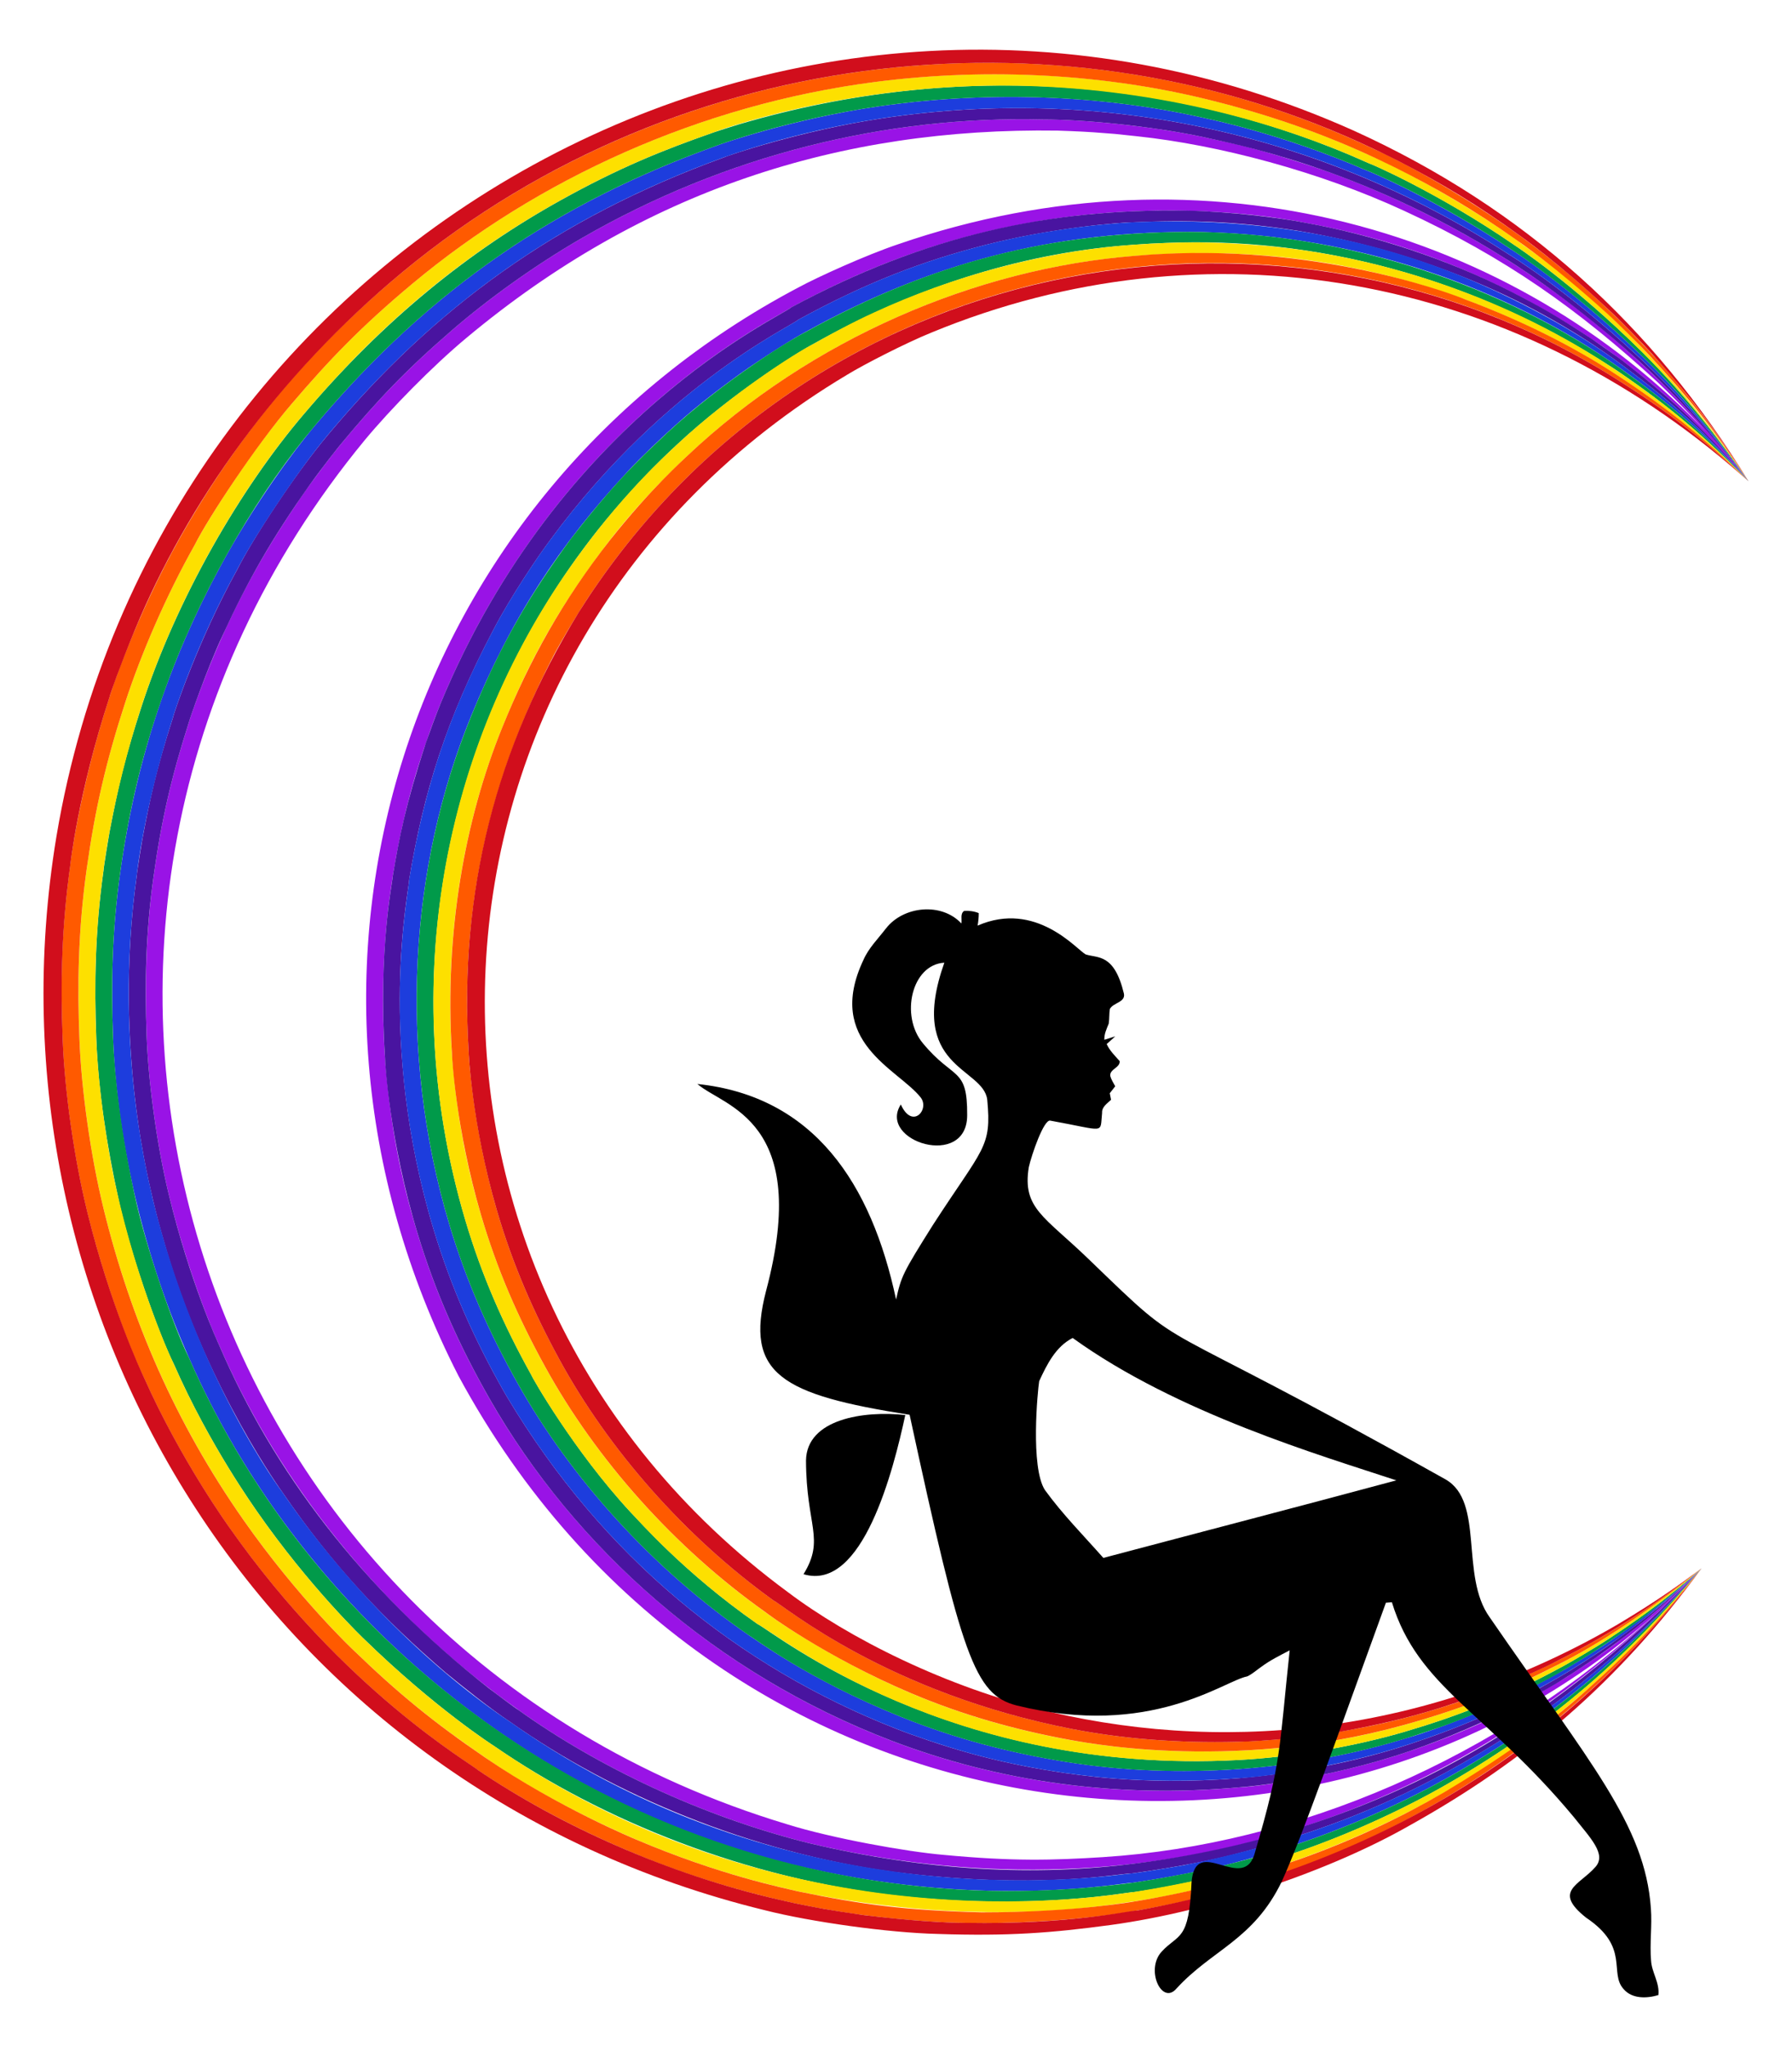 <?xml version="1.0" encoding="UTF-8"?>
<svg enable-background="new 0 0 1522 1737.557" version="1.1" viewBox="0 0 1522 1737.6" xml:space="preserve" xmlns="http://www.w3.org/2000/svg">

	
		<path d="m903.4 1523.9c-416.83-53.295-695.96-471.77-555.11-898.05 43.354-120.4 105.87-209.58 191.12-286.4 34.713-31.257 83.917-65.581 114.09-82.077 282.07-158.54 604-92.618 795.64 109.23-59.526-64.789-119.05-112.85-200.85-159.58-31.578-17.931-77.296-38.703-107.76-49.557-384.23-138.23-776.42 42.03-933.48 376.27-243.6 531.2 187.94 1124.2 794.16 1035 96.222-16.86 157.02-39.483 231.33-76.804 54.815-28.006 119.94-72.52 173.44-122.22-131.61 118.91-319.67 176.63-502.57 154.18z" fill="none"/>
		<path d="m1370 1396.7c-11.911 9.008-37.294 25.572-38.407 26.128l-0.111-0.198 0.111 0.198c-0.515 0.345-4.812 2.965-5.382 3.314-43.627 26.545-82.179 44.081-127.86 59.891l-0.116-0.392 0.116 0.392c-66.235 22.911-137.01 31.054-145.44 31.054l-0.035-0.559 0.036 0.559c-103.9 9.602-204.66-4.671-295.81-39.534l0.296-0.732-0.296 0.732c-152.4-58.325-270.64-166.78-341.2-290.05l0.857-0.487-0.857 0.487c-25.935-45.351-45.888-89.957-61.108-139.95l0.974-0.293-0.974 0.293c-15.522-51.192-22.849-92.833-27.408-143.74-0.122-1.409-0.449-6.542-0.449-6.566l1.031-0.07-1.031 0.07c-5.824-90.408 6.482-149.12 6.482-152.7 0.535 0.083 1.021 0.158 1.021 0.158l-1.021-0.158c8.237-49.47 17.647-84.433 32.178-125.03 3.925-10.894 8.568-22.349 8.568-22.349l0.946 0.377-0.946-0.377c101.55-244.9 291.12-329.54 297.83-336.25l0.437 0.76-0.437-0.76c71.375-38.415 142.37-63.808 227.78-75.949 73.614-10.319 152.65-7.111 210.44 4.446l-0.084 0.557 0.084-0.557c90.931 16.475 174.38 51.855 250.87 104.58 0.191 0.132 18.624 13.263 18.624 13.493l-0.129 0.189 0.129-0.189c39.266 30.348 67.986 56.353 105.34 101.02-37.477-47.374-69.499-82.749-119.74-125.5-44.465-37.72-86.672-63.467-86.672-63.467l0.187-0.275-0.187 0.275c-50.995-32.159-103.72-57.158-153.71-74.807-65.667-22.262-88.217-24.793-102.25-28.302l0.13-0.561-0.13 0.561c-43.878-9.255-101.35-15.037-136.65-15.037l0.029-0.672-0.029 0.672c-129.32-3.167-266.36 28.235-391.87 100.73l-0.436-0.775 0.436 0.775c-39.301 22.68-79.643 51.647-110.57 78.46l-0.602-0.72 0.602 0.72c-39.261 33.973-63.446 59.567-94.479 96.88l-0.753-0.622 0.753 0.622c-6.116 7.308-23.805 30.471-33.055 44.001-28.226 41.348-50.015 78.717-71.792 128.87-12.689 29.367-23.924 62.101-23.924 63.1l-0.972-0.322 0.972 0.322c-14.521 45.181-23.223 82.428-30.028 131.38l-1.024-0.138s0.487 0.066 1.024 0.138c-6.299 45.331-7.447 88.817-5.759 134.74l-1.033 0.05s0.998-0.048 1.033-0.05c1.396 38.251 8.5 91.546 18.628 133.52l-0.998 0.237s0.961-0.228 0.998-0.237c16.155 67.003 38.654 119.97 42.633 127.93l-0.92 0.41 0.92-0.41c45.254 105.46 125.41 213.93 237.37 297.99 0.131 0.097 17.023 12.47 17.186 12.47l-0.502 0.737 0.502-0.737c67.239 48.06 155.08 90.105 246.42 112.94l-0.171 0.741 0.171-0.741c272.56 64.846 547.24-9.11 758.44-233.17-24.779 24.981-41.952 40.349-75.226 65.447zm-432.9 179.64c-42.835 2.67-76.937 3.69-135.82-1.923-30.648-2.572-94.559-14.006-132.42-25.85-511.51-153.64-698.82-762.79-358.98-1175.1 21.667-26.072 57.437-62.669 86.346-86.712 150.01-125.13 317.01-178.59 501.94-175.9 1.62-3e-3 19.743 0.692 30.417 1.42 22.447 1.686 13.531 0.874 37.511 3.428 68.516 7.268 154.29 29.783 226.48 63.241 85.867 39.571 147.9 83.505 215.43 145.61 20.763 19.598 41.512 42.467 41.159 42.083-162.21-170.85-423.62-250.07-686.8-159.16-26.908 9.089-67.72 27.578-83.756 36.266-333.04 175.32-465.99 579-289.16 924.2 217.83 403.3 724.84 465.38 1016.6 201.81-132.8 123.38-305.51 196.18-468.89 206.57z" fill="#9913E6"/>
		<path d="m1368.8 1394.8c-12.157 8.833-37.459 24.636-38.713 25.263l-0.111-0.198 0.111 0.198c-0.515 0.332-4.844 2.858-5.415 3.192-44.766 26.135-83.584 42.754-127.89 57.329l-0.116-0.392 0.116 0.392c-46.609 15.33-95.029 24.292-142.68 28.619-1.079 0.086-1.655 0.132-1.655 0.132l-0.035-0.559 0.035 0.559c-86.193 6.861-144.2-4.331-147.72-4.331l0.108-0.677-0.108 0.677c-51.604-7.682-88.523-17.714-130.66-32.767-1.004-0.366-11.746-4.27-12.865-4.828l0.296-0.732-0.296 0.732c-134.69-52.88-249.26-146.02-330.2-281.11-0.063-0.105-3.244-5.438-3.244-5.56l0.857-0.488-0.857 0.488c-24.513-43.236-44.367-87.178-59.494-137.26l0.974-0.293-0.974 0.293c-48.644-161.61-20.725-287.59-20.725-296.78 0.535 0.083 1.021 0.158 1.021 0.158l-1.021-0.158c12.226-73.572 31.018-135.44 71.576-212.19 15.376-29.583 39.299-63.756 39.299-63.756l0.814 0.561-0.814-0.561c99.148-141.2 214.22-193.96 219.64-199.38l0.437 0.76-0.437-0.76c57.311-31.301 104.67-49.596 159.68-63.674 56.545-14.45 114.22-18.943 123.79-18.943l0.05 0.687-0.05-0.687c46.172-2.167 89.879-0.975 141.3 7.264 106.26 17.732 201.18 59.117 275.14 114.04l-0.129 0.189 0.129-0.189c41.032 30.471 69.549 55.781 107.11 98.417-33.955-40.607-61.949-67.487-105.34-101.02l-0.129 0.189 0.129-0.189c0-0.442-27.365-19.518-27.809-19.823-30.152-19.746-43.381-27.171-68.337-40.031-55.328-28.186-117.8-48.156-173.35-58.22l-0.084 0.557 0.084-0.557c-23.417-4.683-66.218-9.796-101.84-10.588-116.98-1.904-222.41 20.751-336.38 82.091l0.437 0.76-0.437-0.76c-7.364 7.364-196.32 91.452-297.83 336.25l0.946 0.377-0.946-0.377s-3.858 9.19-12.476 33.266c-17.343 52.71-22.728 80.821-28.271 114.11 0.535 0.083 1.021 0.158 1.021 0.158l-1.021-0.158c0 4.566-12.388 61.031-6.482 152.7l1.031-0.07-1.031 0.07c0 3.757 3.612 70.342 27.857 150.31l0.974-0.293-0.974 0.293c15.136 49.714 35.048 94.38 61.108 139.95l0.857-0.487-0.857 0.487c71.848 125.54 190.75 232.47 341.2 290.05l0.296-0.732-0.296 0.732c90.756 34.711 191.38 49.184 295.81 39.534l-0.036-0.559 0.035 0.559c4.047 0 74.516-6.52 145.44-31.054l-0.116-0.392 0.116 0.392c66.593-23.049 118.43-53.268 133.24-63.204l-0.111-0.198 0.111 0.198c2.409-1.205 22.649-14.922 23.649-15.598 32.998-23.295 57.1-42.823 89.983-75.981-25.133 24.08-42.707 39.209-76.453 63.584z" fill="#4914A0"/>
		<path d="m1367.5 1392.9c-11.853 8.267-37.376 23.576-39.018 24.398l-0.111-0.198 0.111 0.198c-0.517 0.319-4.877 2.751-5.447 3.07-66.819 37.378-126.92 54.768-127.92 54.768l-0.116-0.392 0.116 0.392c-90.397 28.189-195.04 35.475-288.96 20.484l0.108-0.677-0.108 0.677c-46.454-7.421-93.174-19.12-140.93-38.357l0.296-0.732-0.296 0.732c-79.112-31.871-126.06-67.629-128.88-69.039l0.499-0.717-0.499 0.717c-83.38-57.378-152.1-134.69-196.81-214.25l0.857-0.488-0.857 0.488c-23.688-42.16-43.095-85.212-57.882-134.58l0.974-0.293-0.974 0.293c-44.645-149.46-33.318-305.22 18.603-431.89l0.946 0.377-0.946-0.377c34.019-82.993 74.894-144.9 132.48-206.86 12.711-13.873 32.079-31.549 33.079-32.548l0.638 0.692-0.638-0.692c21.083-19.524 39.155-33.713 62.268-50.459 19.242-13.886 49.211-32.439 55.94-35.803l0.437 0.76-0.437-0.76c103.68-57.479 209.98-86.821 337.57-84.865 131.03 3.024 257.72 46.653 354.54 115.66l-0.129 0.189 0.129-0.189c44.565 31.768 72.602 56.708 108.89 95.813-38.117-43.267-66.815-68.491-107.11-98.417l-0.129 0.189 0.129-0.189c-38.666-28.714-83.458-52.966-127.56-71.842-82.95-35.49-180.32-54.555-288.88-49.46l0.05 0.687-0.05-0.687c-1 0-59.146 2.424-123.79 18.943-55.505 14.203-102.8 32.608-159.68 63.674l0.437 0.76-0.437-0.76c-5.376 5.375-120.52 58.219-219.64 199.38l0.814 0.561-0.814-0.561s-23.923 34.173-39.299 63.756c-35.262 66.733-57.522 127.62-71.576 212.19 0.535 0.083 1.021 0.158 1.021 0.158l-1.021-0.158c0 10.436-27.92 135.17 20.725 296.78l0.974-0.293-0.974 0.293c15.082 49.933 34.885 93.854 59.494 137.26l0.857-0.488-0.857 0.488c0 0.122 3.18 5.455 3.244 5.56 79.928 133.39 193.68 227.51 330.2 281.11l0.296-0.732-0.296 0.732c1.125 0.563 11.864 4.464 12.865 4.828 41.259 14.741 78.148 24.951 130.66 32.767l0.108-0.677-0.108 0.677c3.431 0 61.671 11.18 147.72 4.331l-0.035-0.559 0.035 0.559c7.57 0 76.769-6.529 144.33-28.75l-0.116-0.392 0.116 0.392c42.827-14.09 66.277-25.029 92.76-38.12 20.202-10.264 39.542-21.758 40.542-22.402l-0.111-0.198 0.111 0.198c1.003-0.501 12.654-7.836 19.34-12.159 36.037-23.361 66.318-48.417 95.828-76.689-25.575 23.274-43.218 37.905-77.681 61.718z" fill="#1D3DDD"/>
		<path d="m1366.3 1391.1c-11.482 7.68-36.843 22.292-39.324 23.532l-0.111-0.198 0.111 0.198c-0.521 0.308-4.904 2.641-5.479 2.949-45.127 24.151-84.075 39.288-127.95 52.207l-0.116-0.392 0.116 0.392c-42.14 12.412-94.223 21.606-142.1 24.142l-0.036-0.559 0.036 0.559c-244.26 12.938-394.32-108.61-408.18-115.54l0.499-0.717-0.499 0.717c-62.289-43.463-99.053-86.193-107.73-94.87l0.693-0.633-0.693 0.633c-48.03-51.864-84.133-115.21-84.133-116.21l0.857-0.488-0.857 0.488c-23.917-42.977-42.267-84.736-56.269-131.89l0.974-0.293-0.974 0.293c-61.849-208.7-14.556-425.12 112.76-585.72 35.279-43.975 64.407-69.634 66.766-71.993l0.638 0.692-0.638-0.692c49.633-46.415 108.32-81.772 115.43-85.327l0.437 0.76-0.437-0.76c91.838-51.712 184.77-78.609 272.78-84.627l0.05 0.687-0.05-0.687c17.226-1.18 11.258-0.843 27.754-1.553 124.76-5.386 259 28.202 378.56 105.68 0.051 0.033 5.2 3.355 5.2 3.416l-0.129 0.189 0.129-0.189c45.457 31.075 73.455 55.133 110.66 93.21-38.98-42.009-67.534-66.335-108.89-95.813l-0.129 0.189 0.129-0.189c-96.331-68.67-230.35-115.96-367.74-115.88-113.46 0.724-214.28 24.048-324.36 85.08l0.437 0.76-0.437-0.76c-11.51 5.755-68.236 39.988-118.21 86.264l0.638 0.692-0.638-0.692c-9.834 9.834-36.836 31.849-81.305 89.607-34.4 46.896-58.915 87.984-84.255 149.81l0.946 0.377-0.946-0.377c-52.348 127.72-62.988 283.31-18.603 431.89l0.974-0.293-0.974 0.293c14.404 48.085 33.292 90.81 57.882 134.58l0.857-0.488-0.857 0.488c45.509 80.974 114.7 157.74 196.81 214.25l0.499-0.717-0.499 0.717c3.798 1.899 49.105 36.9 128.88 69.039l0.296-0.732-0.296 0.732c46.105 18.572 92.646 30.644 140.93 38.357l0.108-0.677-0.108 0.677c96.132 15.344 200.99 6.946 288.96-20.484l-0.116-0.392 0.116 0.392c0.539 0 21.053-6.821 21.67-7.029 38.649-12.596 92.128-38.729 111.7-50.809l-0.111-0.198 0.111 0.198c3.405-1.703 22.994-13.909 23.994-14.53 33.677-21.879 57.133-39.213 92.711-71.586-26.143 22.584-43.969 36.773-78.922 59.851z" fill="#019A4A"/>
		<path d="m1325.4 1411.9-0.111-0.198 0.111 0.198c-0.523 0.295-4.936 2.534-5.512 2.827-45.096 23.053-84.035 37.476-127.98 49.645l-0.116-0.392 0.116 0.392c-149.48 41.419-279.9 12.613-282.77 12.613l0.108-0.677-0.108 0.677c-44.83-8.181-90.106-20.475-135.76-39.88l0.296-0.732-0.296 0.732c-69.3-29.434-121.58-66.927-123.27-68.619l0.499-0.717-0.499 0.717c-79.527-56.293-145.14-132.05-186.92-207.91l0.857-0.488-0.857 0.488c-22.361-40.582-40.671-81.67-54.656-129.2l0.974-0.293-0.974 0.293c-10.261-34.914-15.838-62.58-20.231-93.781-3.03-21.864-4.503-43.068-4.503-44.214l1.031-0.07-1.031 0.07c-6.287-100.25 10.105-195.25 42.568-275.41l0.946 0.377-0.946-0.377c23.143-57.177 47.296-101.01 88.235-155.1 30.039-39.961 67.818-74.607 68.817-75.607l0.638 0.692-0.638-0.692c104.2-98.47 243.6-159.16 380.09-170.02l0.05 0.687-0.05-0.687c92.667-7.393 183.25 1.733 279.08 36.294 0.984 0.366 1.508 0.562 1.508 0.562l-0.15 0.383 0.15-0.383c49.629 18.477 94.058 41.278 128.46 63.806l-0.129 0.189 0.129-0.189c46.152 30.225 74.357 53.593 112.44 90.606-39.943-40.875-68.539-64.414-110.66-93.21l-0.129 0.189 0.129-0.189c0-0.066-11.138-7.264-11.193-7.3-89.316-57.911-193.97-91.102-289.68-99.448-42.48-3.638-71.091-3.503-110.64-0.794l0.05 0.687-0.05-0.687c-64.179 4.389-138.6 21.563-208.62 52.153-15.765 7.081-29.144 12.754-64.167 32.474l0.437 0.76-0.437-0.76c-13.768 6.885-68.779 41.701-115.43 85.327l0.638 0.692-0.638-0.692c-6.108 6.108-47.773 41.89-93.798 108.55-109.09 158.32-141.86 359.76-85.727 549.16l0.974-0.293-0.974 0.293c14.338 48.285 33.148 90.341 56.269 131.89l0.857-0.488-0.857 0.488c0 1 35.632 63.835 84.133 116.21l0.693-0.633-0.693 0.633c4.641 4.64 43.994 50.397 107.73 94.87l0.499-0.717-0.499 0.717c17.49 8.745 163.78 128.49 408.18 115.54l-0.036-0.559 0.036 0.559c47.773-2.53 99.87-11.702 142.1-24.142l-0.116-0.392 0.116 0.392c43.251-12.735 75.861-25.797 113.42-44.61 10.08-5.184 19.016-9.955 20.015-10.545l-0.111-0.198 0.111 0.198c4.4-2.199 52.761-28.729 100.98-68.691 8.817-7.342 1.31-0.907 17.267-14.695-46.395 38.057-90.582 66.059-119.78 80.656z" fill="#FDE000"/>
		<path d="m1323.9 1409.1-0.111-0.198 0.111 0.198c-1.007 0.542-26.052 13.481-65.598 28.589-64.305 24.001-122.94 35.17-185.82 39.729-2.935 0.232-18.808 1.006-22.019 1.006l-0.035-0.559 0.035 0.559c-51.397 1.292-98.311-2.785-139.8-10.856l0.108-0.677-0.108 0.677c-157.35-30.608-243.86-104.17-253.63-109.05l0.499-0.717-0.499 0.717c-77.388-55.59-141.54-130.52-181.98-204.74l0.857-0.488-0.857 0.488c-22.181-40.679-39.664-80.604-53.044-126.51l0.974-0.293-0.974 0.293c-19.876-68.241-23.952-129.4-23.952-134.92l1.031-0.07-1.031 0.07c-7.564-121.57 17.469-228.94 69.965-331.68 11.367-22.66 34.235-57.934 35.29-58.99l0.814 0.561-0.814-0.561c196.63-290.16 584.34-358.7 867.5-181.24l-0.129 0.189 0.129-0.189c47.694 29.887 75.924 52.662 114.22 88.003-38.428-37.348-66.645-60.614-112.44-90.606l-0.129 0.189 0.129-0.189c-35.5-23.246-79.386-45.536-128.46-63.806l-0.15 0.383 0.15-0.383c-1.927-0.964-114.6-46.259-258.44-38.412-11.123 0.636-3.301 0.054-22.15 1.557l0.05 0.687-0.05-0.687c-134.76 10.729-274.86 70.577-380.09 170.02l0.638 0.692-0.638-0.692c-3.075 3.075-30.394 27.257-65.057 70.839-40.413 51.419-68.566 101.99-91.995 159.87l0.946 0.377-0.946-0.377c-31.668 78.194-48.947 173.68-42.568 275.41l1.031-0.07-1.031 0.07c0 3.873 3.235 64.839 24.733 137.99l0.974-0.293-0.974 0.293c13.588 46.18 31.397 86.988 54.656 129.2l0.857-0.488-0.857 0.488c42.83 77.762 109.14 152.85 186.92 207.91l0.499-0.717-0.499 0.717c1 1 50.754 37.821 123.27 68.619l0.296-0.732-0.296 0.732c44.066 18.733 89.235 31.39 135.76 39.88l0.108-0.677-0.108 0.677c2.36 0 133.14 28.85 282.77-12.613l-0.116-0.392 0.116 0.392c53.007-14.678 88.972-29.773 132.06-51.722 0.945-0.474 1.435-0.75 1.435-0.75l-0.111-0.198 0.111 0.198c29.722-14.861 73.772-42.918 119.78-80.655-37.896 29.491-73.889 54.21-121.31 77.921z" fill="#FF5A00"/>
		<path d="m1370.8 320.46-0.129 0.189 0.129-0.189c-279.84-175.37-669.25-111.31-867.5 181.24l0.814 0.561-0.814-0.561c-0.613 0.613-11.126 17.002-11.752 18.004-70.286 114.69-101.93 237.22-93.503 372.67l1.031-0.07-1.031 0.07c0 1.077 2.499 61.264 23.952 134.92l0.974-0.293-0.974 0.293c13.534 46.439 31.455 86.921 53.044 126.51l0.857-0.488-0.857 0.488c41.293 75.79 106.05 150.2 181.98 204.74l0.499-0.717-0.499 0.717c9.407 4.703 96.307 78.449 253.63 109.05l0.108-0.677-0.108 0.677c42.024 8.175 89.418 12.122 139.8 10.856l-0.035-0.559 0.035 0.559c19.302 0 67.82-4.436 96.006-10.025 49.276-9.261 82.458-19.489 124.28-35.466 12.271-5 38.257-15.811 53.15-23.833l-0.111-0.198 0.111 0.198c47.587-23.794 84.556-49.318 121.32-77.924-18.602 13.677-35.523 26.304-71.4 47.698-152.74 89.067-323.06 111.41-482.55 74.042-87.629-20.468-170.98-62.936-222.14-101.56-362.2-266.66-339.03-800.69 50.241-1033.2 13.507-8.333 49.947-27.095 71.827-35.922 231.9-95.655 491.7-51.971 689.13 122.1 3.003 2.622 4.718 4.121 4.718 4.121-38.938-35.94-67.37-58.648-114.22-88.003z" fill="#D10E1C"/>
		<polygon points="744.93 79.11 744.93 79.11 744.98 79.408" fill="#019A4A"/>
		<polygon points="742.01 58.4 742.01 58.4 742.04 58.663" fill="#FF5A00"/>
		<polygon points="1341.5 1426.8 1341.5 1426.8 1341.4 1426.7" fill="#9913E6"/>
		<path d="m965.33 1581.6c-84.836 11.116-177.9 6.76-278.56-17.188l-0.171 0.741 0.171-0.741c-91.407-22.852-179.3-64.967-246.42-112.94l-0.502 0.737 0.502-0.737c-0.626 0-24.923-18.278-25.409-18.643-107.59-84.598-183-184.27-229.15-291.82l-0.92 0.41 0.92-0.41c-0.59-1.179-24.462-52.564-42.633-127.93l-0.998 0.237s0.961-0.228 0.998-0.237c-10.292-42.656-17.263-96.141-18.628-133.52l-1.033 0.05s0.998-0.048 1.033-0.05c-1.701-46.323-0.627-88.782 5.759-134.74l-1.024-0.138s0.487 0.066 1.024 0.138c6.793-48.871 15.478-86.114 30.028-131.38l-0.972-0.322 0.972 0.322c0-1 15.785-46.791 29.014-74.622 21.186-45.954 41.335-81.5 73.785-127.31 11.875-16.585 25.136-33.04 25.973-34.041l-0.753-0.622 0.753 0.622c31.727-38.147 55.623-63.257 94.479-96.88l-0.602-0.72 0.602 0.72c30.928-26.813 71.27-55.78 110.57-78.46l-0.436-0.775 0.436 0.775c122.78-70.912 259.25-103.98 391.87-100.72l0.029-0.672-0.029 0.672c33.925 0 90.82 5.371 136.65 15.037l0.13-0.561-0.13 0.561c21.773 5.443 129.46 23.332 255.96 103.11l0.187-0.275-0.187 0.275s50.789 30.465 111.15 84.971c35.852 32.371 66.363 67.455 95.267 103.99-28.313-37.278-57.898-72.579-93.502-105.76l0.128-0.129-0.128 0.129c-62.677-58.423-110.33-86.989-110.33-86.989l0.188-0.275-0.188 0.275c-154.02-100.09-340.6-144.38-533.24-115.14l-0.106-0.75 0.106 0.75c-67.359 10.209-130.47 31.497-134.26 33.39l-0.266-0.786 0.266 0.786c-142.08 51.754-245.43 127.89-335.01 234.88l-0.753-0.622 0.753 0.622c-29.029 34.471-65.197 90.513-76.968 114.06l-0.879-0.487 0.879 0.487c-34.044 61.433-54.833 124.7-54.833 126.06l-0.972-0.322 0.972 0.322c-14.39 44.593-19.533 69.185-25.857 102.39-0.167 1.01-4.884 29.12-4.884 31.539l-1.024-0.138s0.487 0.066 1.024 0.138c-20.912 150.25 13.236 270.8 13.236 273.44l-0.998 0.237 0.998-0.237c4.258 17.574 4.691 19.876 12.953 47.96 35.155 116.45 97.666 202.56 97.666 202.56l-0.805 0.556 0.805-0.556c42.43 61.883 85.868 107.7 138.52 152.89 15.2 12.438 37.192 30.091 54.887 41.888l-0.502 0.737 0.502-0.737c87.049 61.458 204.18 110.73 325.51 127.2 123.03 15.622 190.33 1.385 201.65 1.385l0.081 0.572-0.081-0.572c1.051-0.096 49.133-6.377 87.622-16.254 63.306-16.24 120.18-37.183 177.42-68.188l0.164 0.291-0.164-0.291c40.935-22.168 82.168-48.587 117.39-77.188l0.051 0.061-0.051-0.061c41.299-33.532 64.604-55.793 102.21-97.372-129.6 137.5-284.36 224.96-479.88 250.37zm376.17-154.78-0.111-0.133 0.111 0.133z" fill="#4914A0"/>
		<path d="m1343 1428.6 0.051 0.061-0.051-0.061c-35.641 28.943-77.354 55.507-117.39 77.188l0.164 0.291-0.164-0.291c-71.335 38.635-142.69 62.068-221.43 77.703-1.001 0.171-33.272 5.795-43.611 6.738l0.081 0.572-0.081-0.572c-9.127 0-277.85 47.417-527.15-128.59l-0.502 0.737 0.502-0.737c-63.575-42.383-136.64-111.99-193.4-194.77l-0.805 0.556 0.805-0.556s-73.488-97.249-110.62-250.52l-0.998 0.237 0.998-0.237c0-3.738-34.235-122.57-13.236-273.44l-1.024-0.138s0.487 0.066 1.024 0.138c0-1.001 6.605-59.127 30.743-133.93l-0.972-0.322 0.972 0.322c0-1 19.908-63.032 54.833-126.06l-0.879-0.487 0.879 0.487c11.35-22.702 49.575-81.528 76.968-114.06l-0.753-0.622 0.753 0.622c93.579-111.76 198.95-185.32 335.01-234.88l-0.266-0.786 0.266 0.786c1.002-0.501 60.608-22.229 134.26-33.39l-0.106-0.75 0.106 0.75c181.6-27.559 369.84 8.955 533.24 115.14l0.188-0.275-0.188 0.275s47.883 28.784 110.33 86.989l0.128-0.129-0.128 0.129c38.194 35.6 68.37 72.675 93.502 105.76-26.533-36.406-56.418-73.579-91.738-107.54l0.128-0.129-0.128 0.129c-60.007-57.718-109.51-89.008-109.51-89.008l0.188-0.275-0.188 0.275c-63.206-42.301-122.71-67.472-123.71-67.472l0.186-0.424-0.186 0.424c-69.965-30.471-133.84-43.527-133.84-43.527l0.13-0.561-0.13 0.561c-84.345-19.603-182.05-24.769-279.74-10.704l-0.037-0.263 0.037 0.263c-72.533 10.44-135.23 32.284-136.46 32.901l-0.266-0.786 0.266 0.786c-138.86 49.483-245.98 123.5-341.74 237.13l-0.753-0.622 0.753 0.622c-20.995 24.775-50.964 66.675-75.778 110.65-47.046 84.428-76.67 171.05-90.508 270.07l-1.024-0.138s0.487 0.066 1.024 0.138c-6.807 48.831-7.776 92.62-5.991 139.94l-1.033 0.05s0.998-0.048 1.033-0.05c3.13 83.021 24.107 179.03 61.964 265.87 1.533 3.516 2.408 5.525 2.408 5.526l-0.92 0.41 0.92-0.41c91.415 209.79 288.51 380.79 527.55 433.84 153.08 33.967 264.33 11.957 273.74 11.957l0.081 0.572-0.081-0.572c1.594-0.162 50.028-7.087 88.3-17.381 35.296-9.492 48.806-14.424 48.806-14.424l0.149 0.44-0.149-0.44c45.248-14.899 91.16-35.301 129.08-56.512l0.164 0.292-0.164-0.292c87.687-49.038 152.24-103.56 217.34-178.58-35.719 39.487-58.777 62.101-102.21 97.369z" fill="#1D3DDD"/>
		<polygon points="1346.3 1432.6 1346.3 1432.6 1346.2 1432.4" fill="#019A4A"/>
		<path d="m1227.9 1509.8 0.164 0.292-0.164-0.292c-37.8 21.142-83.704 41.57-129.08 56.512l0.149 0.44-0.149-0.44c-8.136 2.034-47.716 18.249-135.54 31.601-1.021 0.149-1.568 0.205-1.568 0.205l0.081 0.572-0.081-0.572c-1.641 0-61.985 9.461-134.45 6.363-312.15-13.339-560.95-209.16-666.84-452.16l-0.92 0.41 0.92-0.41c-12.512-25.024-36.69-93.615-46.175-138.57-11.165-51.433-16.855-97.227-18.197-132.82l-1.033 0.05s0.998-0.048 1.033-0.05c-1.73-45.863-0.967-90.029 5.991-139.94l-1.024-0.138s0.487 0.066 1.024 0.138c9.098-65.104 23.161-115.92 42.345-167.12 31.092-82.027 77.796-159.15 123.94-213.6l-0.753-0.622 0.753 0.622c99.118-117.62 208.01-189.48 341.74-237.13l-0.266-0.786 0.266 0.786c1.04-0.52 62.263-22.222 136.46-32.901l-0.037-0.263 0.037 0.263c98.964-14.248 197.14-8.492 279.74 10.706l0.13-0.561-0.13 0.561s63.81 13.026 133.84 43.527l0.186-0.424-0.186 0.424c1 0 59.778 24.683 123.71 67.472l0.188-0.275-0.188 0.275s50.481 32.234 109.51 89.008l0.128-0.129-0.128 0.129c35.22 33.866 62.956 68.049 91.738 107.54-26.021-37.227-55.231-74.841-89.973-109.31l0.128-0.129-0.128 0.129c-59.309-58.858-108.68-91.026-108.68-91.026l0.188-0.275-0.188 0.275c-64.421-44.367-122.74-69.526-123.74-69.526l0.186-0.424-0.186 0.424c-158.97-71.503-345.81-88.731-535.03-33.07-3.373 0.956-21.204 6.719-21.245 6.74l-0.266-0.786 0.266 0.786c-44.446 15.499-81.25 30.465-130.27 57.712l-0.436-0.775 0.436 0.775c-77.14 42.88-149.78 101-218.19 181.68l-0.753-0.622 0.753 0.622c-53.53 62.792-107.73 155.74-137.86 248.39l-0.972-0.322 0.972 0.322c-14.374 44.196-20.031 69.573-27.073 106.26-0.168 1.007-5.097 30.242-5.097 32.745l-1.024-0.138s0.487 0.066 1.024 0.138c-7.177 51.408-7.876 96.252-6.107 142.55l-1.033 0.05s0.998-0.048 1.033-0.05c1.701 44.464 9.1 91.533 18.649 135.29 9.414 44.313 33.746 114.01 47.279 141.07l-0.92 0.41 0.92-0.41c30.461 69.387 69.575 123.24 70.076 124.24l-0.805 0.557 0.805-0.557c45.666 65.665 91.657 109.23 91.657 109.23l-0.663 0.668 0.663-0.668c60.645 59 110.11 90.525 110.11 90.525l-0.502 0.737 0.502-0.737c91.777 63.281 215.08 113 343.48 127.2 115.65 12.599 194.11-3.155 199.78-3.155l0.081 0.572-0.081-0.572c6.896-0.775 65.086-9.146 132.26-31.646 3.679-1.261 5.781-1.981 5.781-1.981l0.149 0.44-0.149-0.44c45.392-15.56 91.093-36.53 129.29-58.568l0.164 0.292-0.164-0.292c88.924-51.307 153.24-108.31 215.08-182.6-63.104 72.722-127.18 128.16-217.34 178.58z" fill="#019A4A"/>
		<path d="m1230.1 1513.8 0.164 0.292-0.164-0.292c-38.096 21.982-83.79 42.972-129.29 58.568l0.149 0.44-0.149-0.44c-7.532 1.882-47.518 18.971-136.46 33.404-1.03 0.161-1.583 0.223-1.583 0.223l0.081 0.572-0.081-0.572c-7.3 0-283.75 54.893-543.26-124.04l-0.502 0.737 0.502-0.737s-48.839-30.916-110.11-90.525l-0.663 0.668 0.663-0.668s-45.991-43.569-91.657-109.23l-0.805 0.557 0.805-0.557c-0.5-1-39.666-54.968-70.076-124.24l-0.92 0.41 0.92-0.41c-4.152-8.302-35.054-77.631-52.816-167.5-7.687-41.137-11.999-79.796-13.112-108.86l-1.033 0.05s0.998-0.048 1.033-0.05c-1.859-48.638-0.714-93.69 6.107-142.55l-1.024-0.138s0.487 0.066 1.024 0.138c0-1 7.333-62.641 32.171-139.01l-0.972-0.322 0.972 0.322c28.974-89.092 81.615-182.41 137.86-248.39l-0.753-0.622 0.753 0.622c62.517-73.723 131.94-133.73 218.19-181.68l-0.436-0.775 0.436 0.775c48.577-26.999 85.423-42.072 130.27-57.712l-0.266-0.786 0.266 0.786c1.01-0.505 113.84-42.31 258.58-39.473 108.42 2.134 211.2 26.898 297.7 65.803l0.186-0.424-0.186 0.424c1 0 60.405 25.909 123.74 69.526l0.188-0.275-0.188 0.275s48.867 31.665 108.68 91.026l0.128-0.129-0.128 0.129c35.048 34.778 61.815 69.031 89.973 109.31-94.815-141.5-189.63-197.69-196.07-204.13l0.188-0.275-0.188 0.275c-62.586-44.328-122.75-71.579-123.76-71.579l0.186-0.424-0.186 0.424c-43.317-20.098-88.486-35.581-135.4-47.308l0.13-0.561-0.13 0.561c-85.386-21.625-185.18-28.996-286.24-15.943l-0.042-0.297 0.042 0.297c-149.69 19.36-287.21 82.815-393.26 171.28l-0.602-0.72 0.602 0.72c-43.423 36.26-70.481 64.401-102.8 102.29l-0.753-0.622 0.753 0.622c-34.129 39.8-72.655 100.55-82.202 119.64l-0.879-0.487 0.879 0.487c-24.086 42.751-45.401 92.21-58.685 132.88l-0.972-0.322 0.972 0.322c-15.995 49-25.535 89.208-32.885 141.55l-1.024-0.138s0.487 0.066 1.024 0.138c-7.357 52.622-8.043 98.064-6.223 145.15l-1.033 0.05s0.998-0.048 1.033-0.05c1.609 41.44 9.234 97.683 20.561 143.84l-0.998 0.237s0.961-0.228 0.998-0.237c23.773 96.799 62.762 183.98 118.58 263.75l-0.805 0.556 0.805-0.556c46.941 67.047 93.616 110.77 93.616 110.77l-0.663 0.667 0.663-0.667c40.937 39.519 71.084 63.362 113.68 92.401 54.555 38.173 125.81 68.116 125.81 68.116l-0.334 0.762 0.334-0.762c70.92 30.21 122.53 40.366 137.56 44.125l-0.171 0.741 0.171-0.741c164.4 34.029 279.5 8.607 286.6 8.607l0.081 0.572-0.081-0.572c1-0.123 1.617-0.242 22.149-3.793 134.85-25.722 255.39-85.55 344.84-161.31 17.165-14.521 13.939-11.761 16.935-14.437l0.111 0.133-0.111-0.133c39.88-35.613 63.875-61.191 97.369-103.16-61.874 74.329-126.04 131.22-215.08 182.6zm-485.2-1434.7 0.042 0.297-0.042-0.297zm601.41 1353.5-0.111-0.133 0.111 0.133z" fill="#FDE000"/>
		<polygon points="1349.6 1436.4 1349.6 1436.4 1349.5 1436.3" fill="#FF5A00"/>
		<path d="m1347.8 1434.4 0.111 0.133-0.111-0.133c-37.03 33.074-77.842 61.1-120.73 86.604-74.103 43.237-159.29 75-257.1 91.915-3.195 0.551-5.096 0.894-6.096 1.017l0.081 0.572-0.081-0.572s-51.331 9.323-130.22 9.289c-64.654-1.631-101.98-6.637-156.38-17.896l-0.171 0.741 0.171-0.741c-11.52-2.88-65.49-13.426-137.56-44.125l-0.334 0.762 0.334-0.762s-65.615-27.077-127.16-69.033c-44.222-30.154-74.165-54.634-112.34-91.483l-0.663 0.667 0.663-0.667s-46.766-43.851-93.616-110.77l-0.805 0.556 0.805-0.556c-57.347-81.949-95.402-169.38-118.58-263.75l-0.998 0.237s0.961-0.228 0.998-0.237c-11.29-46.009-18.946-102.25-20.561-143.84l-1.033 0.05s0.998-0.048 1.033-0.05c-1.789-46.277-1.258-91.64 6.223-145.15l-1.024-0.138s0.487 0.066 1.024 0.138c7.134-50.797 16.417-91.097 32.885-141.55l-0.972-0.322 0.972 0.322c13.255-40.584 34.534-90.017 58.685-132.88l-0.879-0.487 0.879 0.487c11.54-23.079 52.003-84.422 82.202-119.64l-0.753-0.622 0.753 0.622c32.204-37.752 59.209-65.886 102.8-102.29l-0.602-0.72 0.602 0.72c106.05-88.466 243.7-151.94 393.26-171.28l-0.042-0.297 0.042 0.297c98.591-12.735 198.85-6.189 286.24 15.942l0.13-0.561-0.13 0.561c50.083 12.521 95.048 28.587 135.4 47.308l0.186-0.424-0.186 0.424c0.388 0 19.872 9.473 20.22 9.645 35.373 17.738 66.272 35.541 103.54 61.935l0.188-0.275-0.188 0.275s31.724 21.535 75.701 61.467c7.355 6.528 29.753 28.725 36.413 35.973 35.078 38.133 52.54 59.806 83.956 106.69-32.816-51.124-61.601-88.886-109.58-136.63-41.353-41.02-83.902-71.298-83.902-71.298l0.187-0.275-0.187 0.275c-62.938-45.82-122.78-73.634-123.78-73.634l0.186-0.424-0.186 0.424c-262.78-125.65-590.97-90.199-825.78 103.93l-0.602-0.72 0.602 0.72c-77.869 64.493-138.56 136.44-188.83 225.14-37.838 66.813-59.969 134.16-59.969 135.16l-0.972-0.322 0.972 0.322c-25.018 76.379-33.6 141.04-33.6 144.09l-1.024-0.138s0.487 0.066 1.024 0.138c-7.455 53.248-8.242 99.094-6.339 147.75l-1.033 0.05s0.998-0.048 1.033-0.05c1.668 42.382 9.445 99.343 21.044 146.42l-0.998 0.237s0.961-0.228 0.998-0.237c15.7 63.662 37.735 119.36 47.995 139.88l-0.92 0.41 0.92-0.41c31.695 71.226 73.238 128.27 73.238 128.27l-0.805 0.556 0.805-0.556c97.028 137.7 205.01 199.63 210.13 204.74l-0.502 0.737 0.502-0.737c42.221 28.462 94.043 55.823 150.77 77.959 60.129 23.481 115.14 34.407 118.52 35.252l-0.171 0.741 0.171-0.741c22.948 4.585 17.347 3.508 33.381 6.263 42.839 7.253 91.101 10.391 111.67 10.391l-0.029 0.675 0.029-0.675c84.043 1.437 145.03-10.376 145.03-10.376l0.081 0.572-0.081-0.572c1-0.133 25.253-4.084 57.822-12.002 158.28-38.455 307.59-131.2 414.39-268.21 5.219-6.793 3.358-4.365 7.966-10.39-31.708 39.738-55.468 65.747-97.367 103.16z" fill="#FF5A00"/>
		<path d="m966.65 1621.5c-1.049 0.185-1.612 0.26-1.612 0.26l0.081 0.572-0.081-0.572c-6.948 0-55.235 11.91-145.03 10.376l-0.029 0.675 0.029-0.675c-17.969 0-47.447-1.875-86.378-6.565-33.654-4.896-37.677-5.894-58.67-10.089l-0.171 0.741 0.171-0.741s-3.565-0.802-13.191-2.972c-95.894-22.023-186.16-63.091-256.1-110.24l-0.502 0.737 0.502-0.737c-5.236-5.236-112.98-66.865-210.13-204.74l-0.805 0.556 0.805-0.556s-41.538-57.038-73.238-128.27l-0.92 0.41 0.92-0.41c-2.551-5.102-28.729-61.759-47.995-139.88l-0.998 0.237s0.961-0.228 0.998-0.237c-11.589-47.039-19.375-104-21.044-146.42l-1.033 0.05s0.998-0.048 1.033-0.05c-2.013-51.458-0.719-97.336 6.339-147.75l-1.024-0.138s0.487 0.066 1.024 0.138c0-1.021 6.829-62.36 33.6-144.09l-0.972-0.322 0.972 0.322c0-1.001 8.749-25.93 21.321-56.337 44.428-107.24 120.62-215.47 227.48-303.96l-0.602-0.72 0.602 0.72c237.82-196.62 566.74-227.8 825.78-103.93l0.186-0.424-0.186 0.424c0.382 0 19.933 9.789 20.274 9.963 36.088 18.626 66.78 36.936 103.5 63.672l0.187-0.275-0.187 0.275s31.746 22.185 75.236 62.861c7.417 6.789 29.566 29.452 36.003 36.677 35.439 39.765 52.486 62.025 82.246 108.39-80.531-131.47-189.97-231.63-335.18-297.52-474.04-212.43-1016.3 89.779-1101.9 598.91-67.759 408.56 182.72 809.35 601.78 911.61 38.868 9.881 104.84 19.119 146.75 20.1 60.26 1.983 96.649-0.825 147.06-7.628 86.092-11.766 186.74-46.187 253.93-84.591 98.258-54.713 176.92-121.23 247.72-218.14 0 0-1.347 1.759-3.702 4.839-120.29 156.57-284.73 250.85-474.86 285.5zm-224.64-1563.1 0.037 0.263-0.037-0.263zm607.57 1378-0.111-0.133 0.111 0.133z" fill="#D10E1C"/>
	
	
		<path d="m752.46 788.11c14.796-19.131 47.228-22.378 64.072-4.262 0.609-3.542-1.199-8.32 2.38-10.682 4.188-0.24 8.468 0.295 12.379 1.9 0 3.542-0.351 7.103-0.978 10.608 49.468-21.578 84.129 20.274 91.708 24.407 10.327 3.424 24.239-1.042 32.525 33.189 1.679 7.545-9.15 7.748-11.918 13.172-0.664 4.114-0.314 8.302-0.959 12.434-1.771 4.428-3.93 8.782-3.708 13.707 3.099-0.959 6.162-1.992 9.28-2.933-2.454 2.177-4.889 4.372-7.306 6.568 2.546 5.608 6.974 9.888 11.014 14.427 0.554 5.756-8.708 6.752-7.97 12.693 0.867 3.118 2.694 5.867 4.206 8.708-1.55 1.956-3.081 3.93-4.631 5.904 0.351 1.826 0.719 3.671 1.089 5.535-3.173 3.136-7.951 6.014-7.601 11.124-1.996 18.261 4.141 15.277-44.037 6.586-5.418-1.242-15.762 28.652-18.227 39.554-5.636 34.978 13.218 41.672 50.992 78.167 90.577 87.375 37.924 38.334 303.09 186.88 33.083 19.036 12.006 81.644 37.284 116.85 84.817 123.27 132 175.98 137 247.17 1.125 14.777-1.088 29.592 0.148 44.369 0.59 10.11 7.472 18.891 6.199 29.278-9.815 2.878-22.212 3.376-29.481-5.073-12.723-13.93 5.634-35.544-31.824-60.603-28.799-22.846-5.675-27.534 7.988-43.225 9.337-10.732-4.24-24.25-18.559-42.284-74.933-89.986-132.16-109.81-154.45-182.29-1.273 0.111-3.8 0.332-5.073 0.424-42.372 116.3-70.775 197.86-88.442 236.62-24.071 49.763-59.172 57.759-89.438 90.877-12.387 14.494-26.604-15.968-12.637-31.27 14.423-15.717 23.367-8.319 25.422-58.759 3.321-42.436 44.957 11.151 54.091-26.252 22.665-76.795 20.335-88.174 29.278-170.8-8.228 4.28-16.604 8.412-24.075 13.966-3.985 2.712-7.582 6.125-11.992 8.154-19.733 3.666-81.876 52.843-195.98 24.629-35.733-9.168-46.369-41.729-90.748-246.69-109.05-17.081-140.22-34.665-121.93-105.14 38.76-145.48-35.826-155.99-58.316-175.65 99.198 10.43 147.76 84.654 168.75 182.97 4.379-19.673 5.628-22.504 31.16-63.112 43.121-66.621 50.085-65.675 46.25-106.6-3.495-27.739-68.27-26.53-36.436-116.21-27.732 1.541-37.666 44.916-18.301 68.278 26.38 31.904 37.932 19.791 37.709 61.083 0.064 46.207-76.374 22.224-56.36-9.021 9.745 21.711 24.828 4.097 16.807-6.014-19.125-24.129-81.588-46.796-48.593-116.6 4.424-10.223 12.504-18.064 19.146-26.79m130.15 384.26c-1.269 7.825-7.606 72.995 4.852 92.372 14.906 20.57 32.857 38.668 49.645 57.652 82.945-21.991 165.98-43.539 248.83-65.824-63.692-21.078-186.05-56.818-274.88-120.86-14.446 7.322-21.954 22.635-28.448 36.656z"/>
		<path d="m768.89 1201.1c-9.953 46.138-36.103 150.27-86.431 135.1 18.453-29.995 2.282-40.87 2.103-96.486 0.518-35.292 49.161-42.499 84.328-38.613z"/>
	

</svg>

